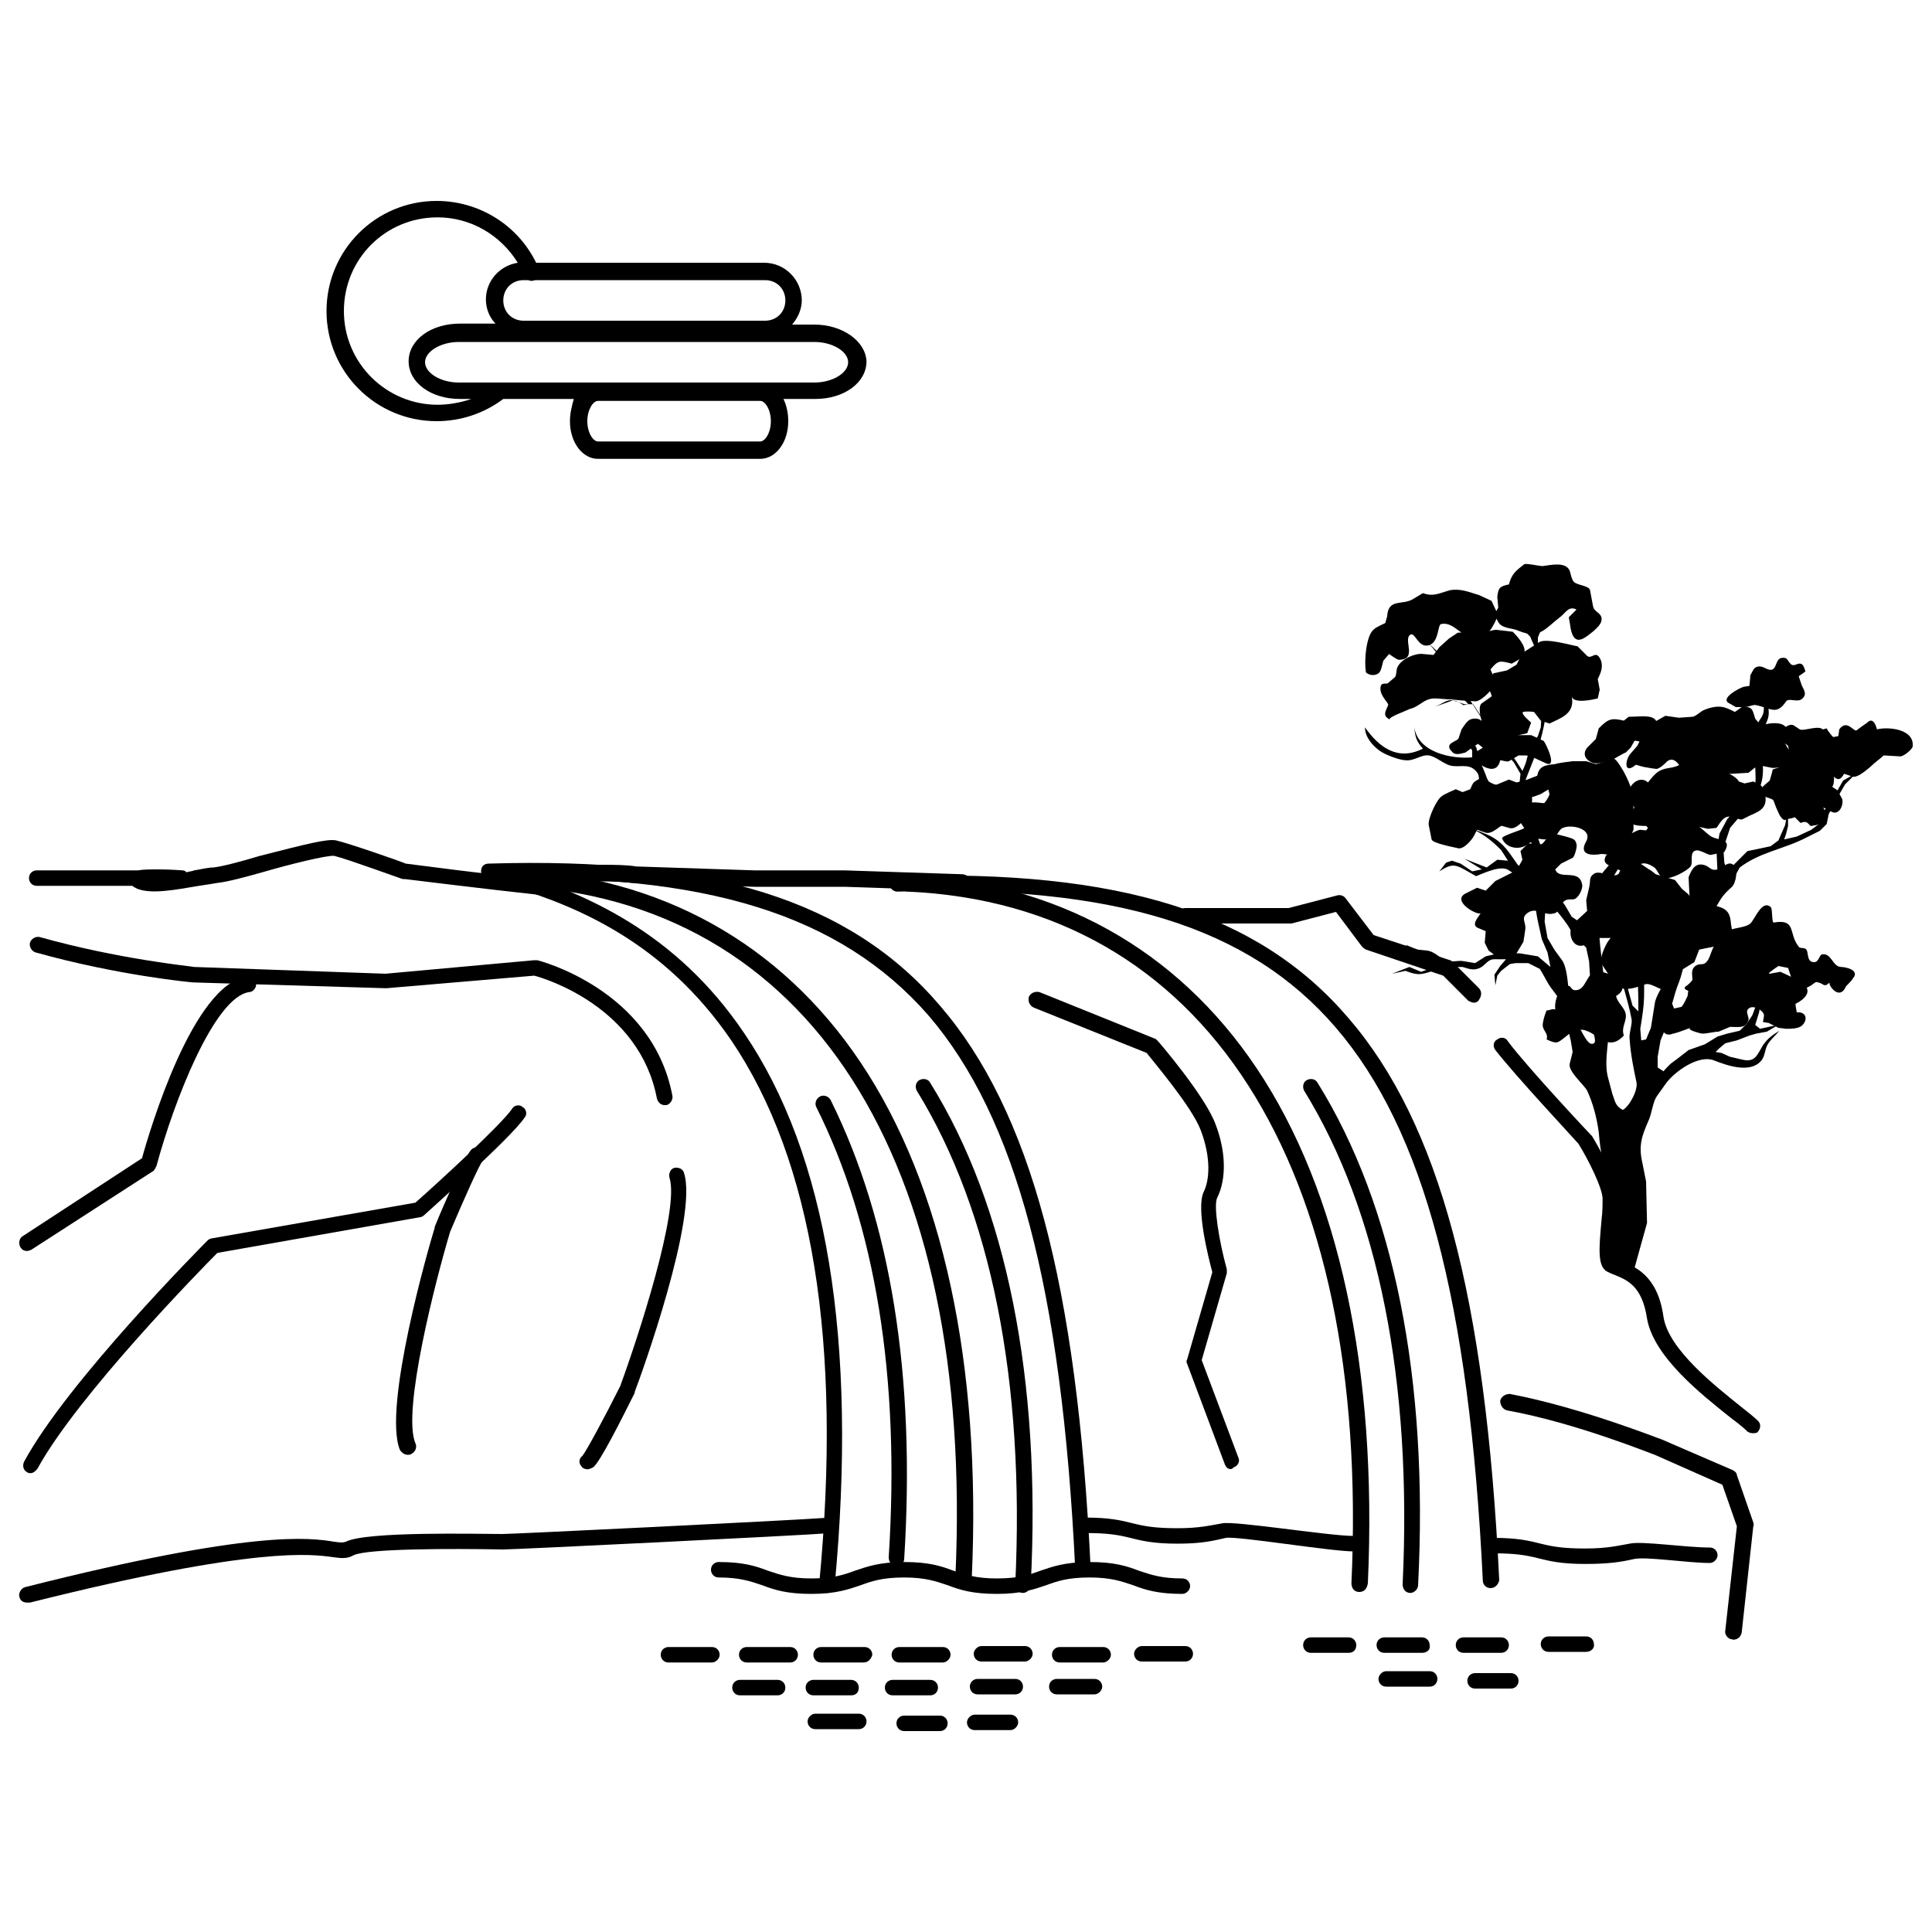 <?xml version="1.0" encoding="utf-8"?>
<!-- Generator: Adobe Illustrator 19.0.0, SVG Export Plug-In . SVG Version: 6.00 Build 0)  -->
<svg version="1.1" id="Layer_1" xmlns="http://www.w3.org/2000/svg" xmlns:xlink="http://www.w3.org/1999/xlink" x="0px" y="0px"
	 viewBox="0 0 200 200" style="enable-background:new 0 0 200 200;" xml:space="preserve">
<style type="text/css">
	.st0{display:none;fill:#FCD339;}
</style>
<polygon class="st0" points="378.3,196.8 239.3,196.8 243,188.6 374.6,188.6 "/>
<g id="XMLID_435_">
	<g id="XMLID_551_">
		<path id="XMLID_552_" d="M73.7,172.1h-4.5c-0.5,0-0.8-0.4-0.8-0.8c0-0.5,0.4-0.8,0.8-0.8h4.5c0.5,0,0.8,0.4,0.8,0.8
			C74.5,171.7,74.1,172.1,73.7,172.1z"/>
	</g>
	<g id="XMLID_549_">
		<path id="XMLID_550_" d="M88.9,179h-4.5c-0.5,0-0.8-0.4-0.8-0.8s0.4-0.8,0.8-0.8h4.5c0.5,0,0.8,0.4,0.8,0.8S89.4,179,88.9,179z"/>
	</g>
	<g id="XMLID_547_">
		<path id="XMLID_548_" d="M80.5,175.5h-3.9c-0.5,0-0.8-0.4-0.8-0.8c0-0.5,0.4-0.8,0.8-0.8h3.9c0.5,0,0.8,0.4,0.8,0.8
			C81.3,175.2,80.9,175.5,80.5,175.5z"/>
	</g>
	<g id="XMLID_545_">
		<path id="XMLID_546_" d="M81.8,172.1h-4.5c-0.5,0-0.8-0.4-0.8-0.8c0-0.5,0.4-0.8,0.8-0.8h4.5c0.5,0,0.8,0.4,0.8,0.8
			C82.6,171.7,82.3,172.1,81.8,172.1z"/>
	</g>
	<g id="XMLID_543_">
		<path id="XMLID_544_" d="M88.1,175.5h-3.9c-0.5,0-0.8-0.4-0.8-0.8c0-0.5,0.4-0.8,0.8-0.8h3.9c0.5,0,0.8,0.4,0.8,0.8
			C88.9,175.2,88.6,175.5,88.1,175.5z"/>
	</g>
	<g id="XMLID_541_">
		<path id="XMLID_542_" d="M89.4,172.1H85c-0.5,0-0.8-0.4-0.8-0.8c0-0.5,0.4-0.8,0.8-0.8h4.5c0.5,0,0.8,0.4,0.8,0.8
			C90.2,171.7,89.9,172.1,89.4,172.1z"/>
	</g>
	<g id="XMLID_539_">
		<path id="XMLID_540_" d="M97.3,179.2h-3.7c-0.5,0-0.8-0.4-0.8-0.8c0-0.5,0.4-0.8,0.8-0.8h3.7c0.5,0,0.8,0.4,0.8,0.8
			C98.1,178.8,97.8,179.2,97.3,179.2z"/>
	</g>
	<g id="XMLID_537_">
		<path id="XMLID_538_" d="M96.3,175.5h-3.9c-0.5,0-0.8-0.4-0.8-0.8c0-0.5,0.4-0.8,0.8-0.8h3.9c0.5,0,0.8,0.4,0.8,0.8
			C97.1,175.2,96.7,175.5,96.3,175.5z"/>
	</g>
	<g id="XMLID_535_">
		<path id="XMLID_536_" d="M97.6,172.1h-4.5c-0.5,0-0.8-0.4-0.8-0.8c0-0.5,0.4-0.8,0.8-0.8h4.5c0.5,0,0.8,0.4,0.8,0.8
			C98.4,171.7,98,172.1,97.6,172.1z"/>
	</g>
	<g id="XMLID_533_">
		<path id="XMLID_534_" d="M113.3,175.4h-3.9c-0.5,0-0.8-0.4-0.8-0.8c0-0.5,0.4-0.8,0.8-0.8h3.9c0.5,0,0.8,0.4,0.8,0.8
			C114.1,175,113.7,175.4,113.3,175.4z"/>
	</g>
	<g id="XMLID_531_">
		<path id="XMLID_532_" d="M104.6,179.1h-3.7c-0.5,0-0.8-0.4-0.8-0.8s0.4-0.8,0.8-0.8h3.7c0.5,0,0.8,0.4,0.8,0.8
			S105,179.1,104.6,179.1z"/>
	</g>
	<g id="XMLID_529_">
		<path id="XMLID_530_" d="M105.1,175.4h-3.9c-0.5,0-0.8-0.4-0.8-0.8c0-0.5,0.4-0.8,0.8-0.8h3.9c0.5,0,0.8,0.4,0.8,0.8
			C105.9,175,105.6,175.4,105.1,175.4z"/>
	</g>
	<g id="XMLID_527_">
		<path id="XMLID_528_" d="M148,174.6h-4.5c-0.5,0-0.8-0.4-0.8-0.8s0.4-0.8,0.8-0.8h4.5c0.5,0,0.8,0.4,0.8,0.8
			S148.5,174.6,148,174.6z"/>
	</g>
	<g id="XMLID_525_">
		<path id="XMLID_526_" d="M139.6,171.1h-3.9c-0.5,0-0.8-0.4-0.8-0.8c0-0.5,0.4-0.8,0.8-0.8h3.9c0.5,0,0.8,0.4,0.8,0.8
			C140.4,170.8,140.1,171.1,139.6,171.1z"/>
	</g>
	<g id="XMLID_523_">
		<path id="XMLID_524_" d="M147.2,171.1h-3.9c-0.5,0-0.8-0.4-0.8-0.8c0-0.5,0.4-0.8,0.8-0.8h3.9c0.5,0,0.8,0.4,0.8,0.8
			C148.1,170.8,147.7,171.1,147.2,171.1z"/>
	</g>
	<g id="XMLID_521_">
		<path id="XMLID_522_" d="M156.4,174.8h-3.7c-0.5,0-0.8-0.4-0.8-0.8c0-0.5,0.4-0.8,0.8-0.8h3.7c0.5,0,0.8,0.4,0.8,0.8
			C157.2,174.4,156.9,174.8,156.4,174.8z"/>
	</g>
	<g id="XMLID_519_">
		<path id="XMLID_520_" d="M155.4,171.1h-3.9c-0.5,0-0.8-0.4-0.8-0.8c0-0.5,0.4-0.8,0.8-0.8h3.9c0.5,0,0.8,0.4,0.8,0.8
			C156.2,170.8,155.8,171.1,155.4,171.1z"/>
	</g>
	<g id="XMLID_517_">
		<path id="XMLID_518_" d="M164.2,171h-3.9c-0.5,0-0.8-0.4-0.8-0.8c0-0.5,0.4-0.8,0.8-0.8h3.9c0.5,0,0.8,0.4,0.8,0.8
			C165.1,170.6,164.7,171,164.2,171z"/>
	</g>
	<g id="XMLID_515_">
		<path id="XMLID_516_" d="M106.1,172h-4.5c-0.5,0-0.8-0.4-0.8-0.8s0.4-0.8,0.8-0.8h4.5c0.5,0,0.8,0.4,0.8,0.8S106.5,172,106.1,172z
			"/>
	</g>
	<g id="XMLID_513_">
		<path id="XMLID_514_" d="M114.2,172.1h-4.5c-0.5,0-0.8-0.4-0.8-0.8c0-0.5,0.4-0.8,0.8-0.8h4.5c0.5,0,0.8,0.4,0.8,0.8
			C115,171.7,114.6,172.1,114.2,172.1z"/>
	</g>
	<g id="XMLID_511_">
		<path id="XMLID_512_" d="M122.7,172h-4.5c-0.5,0-0.8-0.4-0.8-0.8s0.4-0.8,0.8-0.8h4.5c0.5,0,0.8,0.4,0.8,0.8S123.2,172,122.7,172z
			"/>
	</g>
	<g id="XMLID_509_">
		<path id="XMLID_510_" d="M112.1,163.1c-0.4,0-0.8-0.3-0.8-0.8c-1.4-28.9-6.1-46.6-15.2-57.2C87,94.7,73,90.3,50.6,91
			c-0.4,0-0.8-0.3-0.8-0.8c0-0.5,0.3-0.8,0.8-0.8c23-0.7,37.4,3.8,46.7,14.7c9.4,10.9,14.2,28.9,15.6,58.2
			C112.9,162.7,112.5,163.1,112.1,163.1C112.1,163.1,112.1,163.1,112.1,163.1z"/>
	</g>
	<g id="XMLID_507_">
		<path id="XMLID_508_" d="M154.3,164.4c-0.4,0-0.8-0.3-0.8-0.8c-1.4-28.9-6.1-46.6-15.2-57.2c-9-10.5-23-14.8-45.4-14.1
			c-0.4,0-0.8-0.3-0.8-0.8c0-0.5,0.3-0.8,0.8-0.8c23-0.7,37.4,3.8,46.7,14.7c9.4,10.9,14.2,28.9,15.6,58.2
			C155.1,164,154.8,164.4,154.3,164.4C154.3,164.4,154.3,164.4,154.3,164.4z"/>
	</g>
	<g id="XMLID_505_">
		<path id="XMLID_506_" d="M85.6,164.9C85.6,164.9,85.6,164.9,85.6,164.9c-0.5,0-0.9-0.4-0.8-0.9c2.4-25-0.7-43.9-9.1-56.3
			c-6.9-10.1-15.9-13.9-23-16c-0.4-0.1-0.7-0.6-0.5-1c0.1-0.4,0.6-0.7,1-0.5c7.3,2.3,16.7,6.2,23.8,16.7
			c8.6,12.6,11.8,31.9,9.4,57.3C86.4,164.6,86,164.9,85.6,164.9z"/>
	</g>
	<g id="XMLID_503_">
		<path id="XMLID_504_" d="M56.4,92.7C56.4,92.7,56.3,92.7,56.4,92.7C49.9,92,42,91,41.9,91c-0.1,0-0.1,0-0.2,0
			c-0.1,0-5.8-2.1-7.1-2.4c-0.7-0.1-4.7,0.9-7.1,1.6c-2.1,0.6-4,1.1-5,1.2c-0.6,0.1-1.2,0.2-1.9,0.3c-2.4,0.4-4.9,0.9-6.4,0.3
			c-0.2-0.1-0.4-0.2-0.5-0.3H3.8c-0.5,0-0.8-0.4-0.8-0.8c0-0.5,0.4-0.8,0.8-0.8h10.5c0.5-0.1,1.2-0.1,2.2-0.1c1.2,0,2.3,0.1,2.4,0.1
			c0.2,0,0.3,0.1,0.4,0.2c0.3-0.1,0.6-0.1,0.8-0.2c0.7-0.1,1.4-0.3,2-0.3c0.9-0.1,2.8-0.6,4.8-1.2c4.7-1.2,7-1.8,7.9-1.6
			c1.3,0.3,6.5,2.1,7.2,2.4c0.9,0.1,8.2,1.1,14.3,1.7c0.4,0,0.8,0.4,0.7,0.9C57.2,92.4,56.8,92.7,56.4,92.7z"/>
	</g>
	<g id="XMLID_501_">
		<path id="XMLID_502_" d="M99.7,164.2C99.7,164.2,99.7,164.2,99.7,164.2c-0.5,0-0.8-0.4-0.8-0.9c2-43.4-15.2-70.2-45.9-71.6
			c-0.5,0-0.8-0.4-0.8-0.9c0-0.4,0.4-0.8,0.9-0.8c15.2,0.7,27.7,7.6,36,20c8.5,12.7,12.5,31.2,11.5,53.3
			C100.5,163.8,100.1,164.2,99.7,164.2z"/>
	</g>
	<g id="XMLID_499_">
		<path id="XMLID_500_" d="M140.7,164.8C140.7,164.8,140.7,164.8,140.7,164.8c-0.5,0-0.8-0.4-0.8-0.9c2-43.4-15.2-70.2-45.9-71.6
			c-0.5,0-0.8-0.4-0.8-0.9c0-0.4,0.4-0.8,0.9-0.8c15.2,0.7,27.7,7.6,36,20c8.5,12.7,12.5,31.2,11.5,53.3
			C141.5,164.5,141.2,164.8,140.7,164.8z"/>
	</g>
	<g id="XMLID_497_">
		<path id="XMLID_498_" d="M122.4,165c-2.5,0-3.8-0.4-5.1-0.9c-1.2-0.4-2.3-0.8-4.5-0.8c-2.3,0-3.4,0.4-4.5,0.8
			c-1.2,0.4-2.5,0.9-5.1,0.9c-2.5,0-3.8-0.4-5.1-0.9c-1.2-0.4-2.3-0.8-4.5-0.8c-2.3,0-3.4,0.4-4.5,0.8c-1.2,0.4-2.5,0.9-5.1,0.9
			c-2.5,0-3.8-0.4-5.1-0.9c-1.2-0.4-2.3-0.8-4.5-0.8c-0.5,0-0.8-0.4-0.8-0.8c0-0.5,0.4-0.8,0.8-0.8c2.5,0,3.8,0.4,5.1,0.9
			c1.2,0.4,2.3,0.8,4.5,0.8c2.3,0,3.4-0.4,4.5-0.8c1.2-0.4,2.5-0.9,5.1-0.9c2.5,0,3.8,0.4,5.1,0.9c1.2,0.4,2.3,0.8,4.5,0.8
			c2.3,0,3.4-0.4,4.5-0.8c1.2-0.4,2.5-0.9,5.1-0.9c2.5,0,3.8,0.4,5.1,0.9c1.2,0.4,2.3,0.8,4.5,0.8c0.5,0,0.8,0.4,0.8,0.8
			C123.2,164.6,122.8,165,122.4,165z"/>
	</g>
	<g id="XMLID_495_">
		<path id="XMLID_496_" d="M2.8,165.9c-0.4,0-0.7-0.2-0.8-0.6c-0.1-0.4,0.2-0.9,0.6-1c23.7-6,29.5-5.1,32-4.7c0.7,0.1,0.9,0.1,1.2,0
			c2.1-1.1,13.8-0.8,16.2-0.8c1.1,0,29.9-1.4,33.9-1.7c0.5,0,0.8,0.3,0.9,0.7c0,0.4-0.3,0.8-0.7,0.9c-4.1,0.3-32.8,1.7-34,1.7
			c0,0,0,0-0.1,0c-5.2-0.1-14-0.1-15.4,0.6c-0.7,0.4-1.3,0.3-2.1,0.2c-2.2-0.3-7.9-1.2-31.4,4.7C2.9,165.9,2.9,165.9,2.8,165.9z"/>
	</g>
	<g id="XMLID_493_">
		<path id="XMLID_494_" d="M99.6,92.2c0,0-0.1,0-0.1,0l-12.1-0.4l-9.3,0l-12.1-0.4c-0.7,0.1-1.7-0.4-8.3,0c-0.4,0-0.8-0.3-0.9-0.8
			c0-0.4,0.3-0.8,0.8-0.9c6.8-0.4,8.2,0,8.3,0c0,0,0.1,0,0.1,0l12.1,0.4l9.3,0l12.2,0.4c0.5,0,0.8,0.4,0.8,0.8
			C100.3,91.8,100,92.2,99.6,92.2z"/>
	</g>
	<g id="XMLID_491_">
		<path id="XMLID_492_" d="M68.8,114.4c-0.4,0-0.7-0.3-0.8-0.7c-1.8-9.4-11.5-12.4-12.7-12.7L40,102.3c0,0-0.1,0-0.1,0L20,101.7
			c0,0,0,0,0,0c-0.1,0-7.7-0.7-16.3-3.1c-0.4-0.1-0.7-0.6-0.6-1c0.1-0.4,0.6-0.7,1-0.6c8.2,2.3,15.5,3,16,3.1l19.8,0.7l15.4-1.4
			c0.1,0,0.2,0,0.3,0c0.1,0,11.9,3,14,14c0.1,0.4-0.2,0.9-0.6,1C68.9,114.4,68.8,114.4,68.8,114.4z"/>
	</g>
	<g id="XMLID_489_">
		<path id="XMLID_490_" d="M3.2,152.5c-0.1,0-0.3,0-0.4-0.1c-0.4-0.2-0.5-0.7-0.3-1.1c4.5-8.3,18.4-22.3,19-22.9
			c0.1-0.1,0.3-0.2,0.4-0.2l21.1-3.7c2.6-2.3,8.9-8.1,10-9.7c0.2-0.4,0.8-0.5,1.1-0.2c0.4,0.2,0.5,0.8,0.2,1.1
			c-1.4,2.1-10.1,9.8-10.4,10.1c-0.1,0.1-0.3,0.2-0.4,0.2l-21,3.7c-1.7,1.7-14.5,14.8-18.6,22.3C3.7,152.3,3.4,152.5,3.2,152.5z"/>
	</g>
	<g id="XMLID_487_">
		<path id="XMLID_488_" d="M2.8,129.5c-0.3,0-0.5-0.1-0.7-0.4c-0.2-0.4-0.1-0.9,0.2-1.1l12.4-8.1c0.8-2.9,5.3-18.1,10.9-18.8
			c0.4-0.1,0.9,0.3,0.9,0.7c0.1,0.4-0.3,0.9-0.7,0.9c-3.6,0.5-7.8,11.3-9.6,18c-0.1,0.2-0.2,0.4-0.3,0.5l-12.7,8.2
			C3.1,129.4,3,129.5,2.8,129.5z"/>
	</g>
	<g id="XMLID_485_">
		<path id="XMLID_486_" d="M179.7,169.7c-0.1,0-0.2,0.1-0.4,0c-0.4,0-0.8-0.5-0.7-0.9l1.2-10.8l-1.5-4.3l-7-3.1
			c-0.1,0-8.1-3.3-15.3-4.6c-0.4-0.1-0.7-0.5-0.7-1c0.1-0.4,0.5-0.7,1-0.7c7.4,1.4,15.6,4.7,15.7,4.7l7.4,3.2
			c0.2,0.1,0.4,0.3,0.4,0.5l1.7,4.9c0,0.1,0.1,0.2,0,0.4l-1.2,11C180.2,169.4,180,169.6,179.7,169.7z"/>
	</g>
	<g id="XMLID_483_">
		<path id="XMLID_484_" d="M180.9,148.2c0,0-0.1-0.1-0.1-0.1c-0.2-0.2-0.9-0.8-1.6-1.3c-3-2.4-8-6.3-8.7-10.3
			c-0.5-3.4-2.1-4-3.3-4.5c-0.3-0.1-0.7-0.3-0.9-0.4c-0.9-0.6-0.8-2.2-0.5-5.4c0.1-0.8,0.1-1.6,0.1-2.1c0-1.1-1.5-4.1-2.5-5.7
			c-0.7-0.8-6.5-7-8.6-9.7c-0.3-0.4-0.2-0.9,0.2-1.1c0.4-0.3,0.9-0.2,1.1,0.2c2.1,2.8,8.5,9.6,8.6,9.7c0,0,0.1,0.1,0.1,0.1
			c0.5,0.8,2.8,4.8,2.8,6.6c0,0.6-0.1,1.3-0.1,2.2c-0.1,1.2-0.3,3.5-0.1,4c0.1,0.1,0.3,0.1,0.5,0.2c1.3,0.5,3.7,1.4,4.3,5.7
			c0.5,3.4,5.4,7.2,8,9.3c0.9,0.7,1.5,1.2,1.8,1.5c0.3,0.3,0.3,0.8-0.1,1.2C181.6,148.4,181.2,148.4,180.9,148.2z"/>
	</g>
	<g id="XMLID_481_">
		<path id="XMLID_482_" d="M60.8,152.1c-0.2,0-0.5-0.1-0.6-0.3c-0.3-0.3-0.3-0.8,0.1-1.1c0.4-0.5,2.3-4,3.9-7.2
			c1.8-4.9,6.2-18.3,5.1-21.6c-0.1-0.4,0.1-0.9,0.5-1c0.4-0.1,0.9,0.1,1,0.5c1.5,4.5-4.4,20.9-5.1,22.7c0,0,0,0.1,0,0.1
			c-1.3,2.6-3.6,7.2-4.3,7.7C61.2,152,61,152.1,60.8,152.1z"/>
	</g>
	<g id="XMLID_479_">
		<path id="XMLID_480_" d="M42.2,150.6c-0.3,0-0.6-0.2-0.8-0.5c-1.8-4.4,3-21.1,3.6-23c0,0,0-0.1,0-0.1c1.1-2.7,3.2-7.4,3.8-8
			c0.3-0.3,0.8-0.3,1.2,0c0.3,0.3,0.3,0.8,0,1.1c-0.4,0.5-2,4.1-3.4,7.4c-1.5,5-5,18.6-3.6,21.9c0.2,0.4,0,0.9-0.4,1.1
			C42.5,150.6,42.3,150.6,42.2,150.6z"/>
	</g>
	<g id="XMLID_477_">
		<path id="XMLID_478_" d="M92.8,162.1C92.8,162.1,92.8,162.1,92.8,162.1c-0.5,0-0.8-0.4-0.8-0.9c1.2-18.7-1.4-34.4-7.5-46.6
			c-0.2-0.4,0-0.9,0.4-1.1c0.4-0.2,0.9,0,1.1,0.4c6.2,12.5,8.8,28.5,7.6,47.5C93.6,161.8,93.2,162.1,92.8,162.1z"/>
	</g>
	<g id="XMLID_475_">
		<path id="XMLID_476_" d="M105.9,164.9C105.9,164.9,105.8,164.9,105.9,164.9c-0.5,0-0.8-0.4-0.8-0.9c1-21-2.5-38.6-10.2-51.1
			c-0.2-0.4-0.1-0.9,0.3-1.1c0.4-0.2,0.9-0.1,1.1,0.3c7.9,12.7,11.5,30.7,10.4,52C106.7,164.5,106.3,164.9,105.9,164.9z"/>
	</g>
	<g id="XMLID_473_">
		<path id="XMLID_474_" d="M146,164.9C146,164.9,146,164.9,146,164.9c-0.5,0-0.8-0.4-0.8-0.9c1-21-2.5-38.6-10.2-51.1
			c-0.2-0.4-0.1-0.9,0.3-1.1c0.4-0.2,0.9-0.1,1.1,0.3c7.9,12.7,11.5,30.7,10.4,52C146.8,164.5,146.4,164.9,146,164.9z"/>
	</g>
	<g id="XMLID_471_">
		<path id="XMLID_472_" d="M121.9,159.8c-2.5,0-3.7-0.3-4.9-0.6c-1.2-0.3-2.3-0.5-4.6-0.5c-0.5,0-0.8-0.4-0.8-0.8
			c0-0.5,0.4-0.8,0.8-0.8c2.5,0,3.7,0.3,4.9,0.6c1.2,0.3,2.3,0.5,4.6,0.5c2.3,0,3.4-0.3,4.6-0.5c1.2-0.3,11.1,1.3,13.6,1.3
			c0.5,0,0.8,0.4,0.8,0.8c0,0.5-0.4,0.8-0.8,0.8c-2.3,0-12-1.6-13.2-1.4C125.6,159.5,124.4,159.8,121.9,159.8z"/>
	</g>
	<g id="XMLID_469_">
		<path id="XMLID_470_" d="M164.1,161.9c-2.5,0-3.7-0.3-4.9-0.6c-1.2-0.3-2.3-0.5-4.6-0.5c-0.5,0-0.8-0.4-0.8-0.8s0.4-0.8,0.8-0.8
			c2.5,0,3.7,0.3,4.9,0.6c1.2,0.3,2.3,0.5,4.6,0.5c2.3,0,3.4-0.3,4.6-0.5c1.2-0.3,5.8,0.4,8.3,0.4c0.5,0,0.8,0.4,0.8,0.8
			s-0.4,0.8-0.8,0.8c-2.3,0-6.7-0.7-7.9-0.4C167.8,161.7,166.5,161.9,164.1,161.9z"/>
	</g>
	<path id="XMLID_463_" d="M84.3,33.6H82c0.6-0.7,1-1.6,1-2.5c0-2.1-1.7-3.9-3.9-3.9H55.5c-1.9-3.9-5.9-6.4-10.3-6.4
		c-6.3,0-11.4,5.1-11.4,11.4c0,6.3,5.1,11.4,11.4,11.4c2.5,0,4.9-0.8,6.9-2.3c0,0,0,0,0,0h7.3C59.2,42,59,42.8,59,43.6
		c0,2.2,1.3,3.9,2.9,3.9h16.8c1.6,0,2.9-1.7,2.9-3.9c0-0.9-0.2-1.7-0.5-2.3h3.3c3,0,5.3-1.7,5.3-3.9C89.6,35.3,87.2,33.6,84.3,33.6z
		 M54.7,29c0.2,0.1,0.4,0.1,0.7,0h23.8c1.2,0,2.1,0.9,2.1,2.1c0,1.2-0.9,2.1-2.1,2.1h-25c-1.2,0-2.1-0.9-2.1-2.1
		c0-1.2,0.9-2.1,2.1-2.1H54.7z M45.3,41.9c-5.3,0-9.7-4.3-9.7-9.7s4.3-9.7,9.7-9.7c3.4,0,6.5,1.8,8.3,4.7c-1.9,0.3-3.3,1.9-3.3,3.8
		c0,1,0.4,1.9,1,2.5h-3.7c-3,0-5.3,1.7-5.3,3.9c0,2.2,2.3,3.9,5.3,3.9h1.2C47.6,41.7,46.4,41.9,45.3,41.9z M78.7,45.7H61.9
		c-0.5,0-1.1-0.9-1.1-2.1c0-1.2,0.6-2.1,1.1-2.1h16.8c0.5,0,1.1,0.9,1.1,2.1C79.8,44.8,79.2,45.7,78.7,45.7z M84.3,39.6H47.5
		c-1.9,0-3.5-1-3.5-2.1c0-1.1,1.6-2.1,3.5-2.1h36.8c1.9,0,3.5,1,3.5,2.1C87.8,38.6,86.2,39.6,84.3,39.6z"/>
	<g id="XMLID_461_">
		<path id="XMLID_462_" d="M152.6,103.8c-0.2,0-0.4-0.1-0.6-0.2l-2.6-2.6l-8-2.7c-0.2-0.1-0.3-0.2-0.4-0.3l-2.7-3.6l-4.6,1.2
			c-0.1,0-0.1,0-0.2,0h-10.8c-0.5,0-0.8-0.4-0.8-0.8c0-0.5,0.4-0.8,0.8-0.8h10.7l5-1.3c0.3-0.1,0.7,0,0.9,0.3l2.9,3.8l7.9,2.6
			c0.1,0,0.2,0.1,0.3,0.2l2.7,2.7c0.3,0.3,0.3,0.8,0,1.2C153,103.7,152.8,103.8,152.6,103.8z"/>
	</g>
	<g id="XMLID_459_">
		<path id="XMLID_460_" d="M126.9,151.8c0-0.1-0.1-0.1-0.1-0.2l-3.9-10.4c-0.1-0.2-0.1-0.3,0-0.5l2.6-9c-0.4-1.5-1.7-6.6-0.9-8.3
			c0.6-1.2,0.8-3.5-0.3-6.4c-0.9-2.4-4.9-7.1-5.6-8l-11.7-4.7c-0.4-0.2-0.6-0.6-0.5-1.1c0.2-0.4,0.6-0.6,1.1-0.5l11.9,4.8
			c0.1,0,0.2,0.1,0.3,0.2c0.2,0.2,4.9,5.7,6,8.6c1.1,2.8,1.2,5.7,0.2,7.7c-0.4,0.8,0.2,4.5,1,7.4c0,0.1,0,0.3,0,0.4l-2.6,9l3.8,10.1
			c0.2,0.4-0.1,0.9-0.5,1C127.5,152.2,127.1,152.1,126.9,151.8z"/>
	</g>
	<g id="XMLID_436_">
		<path id="XMLID_458_" d="M165.8,130.3l0.3-1.6l0.6-5c0.3-1.1-0.3-2.3-0.7-3.3c-0.3-1.1-0.4-2.1-0.5-3.2c-0.2-1.5-0.6-3-1.2-4.3
			c-0.4-0.7-2-2-1.8-2.8l0.3-1.2l-0.2-1.2c-0.3-1.2-0.5-2.4-0.9-3.5c-0.3-1.1-1-1.6-1.5-2.5l-0.5-0.9l-0.3-0.5l-1.2-0.6l-1.3,0
			l-0.6,0.1l-0.9,0.7l-0.4,0.5l-0.2,1l-0.1-1.1l0.6-0.9l0.6-0.7c0,0-1.2,0-1.2,0c-0.7,0-0.9,0.6-1.5,0.9c-0.7,0.3-1.1,0.1-1.8-0.1
			l-1.8,0c0,0-0.9,0.3-0.9,0.3c-1.4,0.4-1.7,0.7-3.2,0.1l-1.4,0.3l1.8-0.7l1.2,0.5l0.9-0.3l1-0.5l-0.5-0.4l-1.3-0.6l-0.8-0.1
			l-0.9-0.9l1.2,0.5c0,0,1,0.1,1,0.1c0.9,0.1,1.4,0.9,2.2,1.1c0.5,0.1,1.1-0.1,1.6,0l1.2,0.2l1.1-0.7l1.7-0.4l1.9,0.1l1.8,0.3
			l1.3,1.1l-0.3-1.5l-0.6-1.4c-0.4-2-1-3.6-0.4-5.6c0,0,0.1-2.2,0.1-2.2c0-0.8-1-2.5-1.3-3.3c-0.6-1.1-1.3-1.9-2.3-2.6l-1.5-1
			c0,0-0.8-0.9-0.9-1c-0.3-0.3-0.1-1-0.3-1.4c-0.7-1.1-1.6-0.7-2.6-0.8c-0.9-0.1-1.7-1-2.5-1.1c-0.8-0.1-1.5,0.6-2.4,0.5
			c-0.6,0-2.2-0.6-2.7-1c-0.7-0.5-1.5-1.4-1.5-2.4c1.5,2.1,3.4,3.5,6,2.2c-0.7-0.8-0.8-1.2-0.9-2.3c0.3,2.7,3.9,3.4,6,3.2l0-0.7
			l-0.8-1.4l1.2,1l0.3,1l0.2,0.7c0,0,0.6,1.4,0.6,1.5c0.5,1.2,2.3,2.3,3.5,2.6c0-0.3-0.2-0.5-0.2-0.8l0.1-1.2l0.1-1l-0.7-1.2
			l-1.2-1.3l-1.2-1.2l-0.8-1.3l-0.2-1l-0.8-1.2l-0.9,0l-1.2-0.4L149,73c0,0-0.8,0.3-0.8,0.3c1.5-0.5,1.7-1.4,3.3-0.3l0.5-0.1l-1-1.1
			l-0.9-1.5c-0.8-1.4-1.2-3.1-2.7-4c1.8,1.1,2.6,2.9,3.7,4.6c1.3,1.7,2.4,4,3.9,5.5c1,1,1.8,2.1,2.6,3.4c0.2-0.4,0.4-0.9,0.5-1.4
			l0.5-1.2l0.6-1l0.3-0.9c0.1-1.5,0.2-2.9,0.2-4.4l-0.6-3.4l-0.7-1.6l-1.4-1.4l1.8,1.1l1.2-1.6l-0.8,2c0,0,0,0.8,0,0.8
			c0.1,1.9,1.1,3.4,1,5.4c-0.1,1.9-0.5,4-1.2,5.8l-1.1,2.8l0.2,1.9l0.1,1.5l0.7,1.7c0.8,2.1,1.3,3.7,1.2,6l-0.1,1.7l-0.1,1.8
			l0.3,1.7l0.7,1.2l0.8,1.1c0.5,0.7,0.6,2.3,0.7,3.3l0.6,1.9l0.5,1.8c0.3,0.4,0.9,2,1.5,1.6c0.3-0.2-0.1-1.1-0.1-1.4
			c-0.4-1.7-0.2-3.7-0.3-5.5l-0.1-1.6l-0.3-1.4l-1.3-1.3c0,0-0.6-1-0.6-1c-1.3-1.9-2.8-3.3-4.7-4.8c0,0-1.4-0.9-1.4-0.9
			c-0.8-0.6-2.6,0.3-3.4,0.6c0,0-0.7-0.4-0.7-0.4c-1.4-0.8-1.7-1-3.1-0.1l0.7-0.9l0.6-0.2l0.9,0.3l1.2,0.8l1-0.2l-1.8-1.1l2.3,0.9
			L155,89l1.1,0.1l-0.7-1.1c-1.1-1.1-2-1.8-3.5-2.4c2,0.8,3.1,0.9,4.5,2.9l0.7,1l0.8,0.7l2.8,2l0.5,0.4l0.8,1.1l0.7,1.2l0.9,0.6
			c0,0,0.7-0.1,0.7-0.2c0,0,0.2-1.6,0.2-1.8c0.3-1.1,0.7-2,1.3-3c0.3-0.5,1.2-1.3,1.3-1.8l0.1-0.6l-0.2-1.7l-0.6-1.2l1.2,2l1.4-0.2
			l1.3-0.9l0.7-0.9l1.5-1.5l1.2-1.3l-1.1,2.1l-1.6,2.1l-2.2,1.8l-0.9,0.9l-1.1,1.8l-0.9,2l-0.5,1.3l0.1,1.5c0.1,2.5,0.6,5,0.7,7.5
			c0,0,0.3,1.8,0.3,1.8c0.3,2.1-0.6,4.5,0,6.5l0.4,1.5c0.3,0.8,0.3,1.3,1.1,1.7c0.7-0.4,1.6-2.1,1.4-2.9c-0.3-1.4-0.6-2.9-0.7-4.4
			c-0.1-0.6,0.3-1.6,0.2-2.1c-0.2-1.1-0.5-2.1-0.8-3.2l-0.2-1.7l0.6,1.7l0.5,1.8l0.6,0.6c0,0,0-1.1,0-1.3c0-1-0.2-2.2,0.4-3.1
			c0.1,0.3,0.2,0.7,0.2,1.1c0,0,0,1.3,0,1.4c0,1.3-0.2,2.5-0.4,3.7l0.1,1.2l0.5-0.1l0.5-1.2c0,0,0.4-2.5,0.4-2.5
			c0.1-0.8,0.8-1.7,1.1-2.5c0.3-0.9,0.4-1.8,0.6-2.7c0.1-0.8,0.4-1.6,0.7-2.4l0.9-2.1l1.5-1.4l1.4-1.1l0.3-1.3l-0.1-2.2l0.3-1.9
			l0.8-1.5l0.8-0.9l0-1l-0.4-1.8l-0.7-1.3l0.7,0.6l0.6,0.9l0.2,1l0.1,1.2l0.7-0.9l0.4-0.9l0.5-0.4c0.2-2-0.5-4.4,0.2-6.2
			c0.3-0.9,0.7-0.8,0.7-1.9c0-0.8,0-1.5,0.1-2.3c0.1,0.9,0.4,2,0.4,2.9c0,1-0.8,1.7-0.8,2.8c0,2.2,0.7,3.6-0.5,5.7
			c-0.8,1.3-1.8,2.3-2.7,3.4l-0.3,0.9l-0.4,1.2l0.1,1.5l0.3,0.8l0.7-0.6l0.8-0.8l0.6-0.6l1-0.2l1.4-0.3l0.8-0.6l0.7-1.6l0.3-1.7
			l0,1.8l-0.2,0.8l-0.2,0.6l1.3-0.3l1.5-0.7l0.8-0.6l0.1-0.8l0.6-0.8l1-1.5l0.8-1.4l1.4-0.8l-1.2,1.2l-1.1,1.9l-0.6,1.2l-0.2,1
			l-0.7,0.7c0,0-1.2,0.6-1.4,0.7c-2.3,1.2-4.8,1.5-6.9,3.1l-0.5,0.9l-0.5,0.9l-1.1,1.1l-1.2,1l-1.3,1.2l-0.3,0.8
			c0,0-0.3,1.2-0.3,1.2c-0.4,1.6-0.5,3.2-1.1,4.8c-0.3,0.7-0.5,1.5-0.7,2.2l0.2,0.5l0.9-0.2l1.4-0.6l1.4-1.1l1.4-0.7l-1.1,1.1
			l-1.6,1.1l-1.3,0.8l-1.2,0.6l-0.6,0.6l-0.7,1.7l-0.3,1.7l0,1.1l0.6,0.4c0,0,0.6-0.7,0.9-0.9c0.3-0.2,1.7-1.3,1.7-1.3l1.7-0.6
			l1.3-0.8l1-0.3l1.3-0.3l0.7-0.7l0.6-0.9l0.3-0.8l0-1.4l0.1-0.9l0.5-0.4l-0.1,0.9l0.1,1l-0.2,1.3l-0.4,1.3l0.5,0.4l0.9-0.2l1-0.2
			l-1.2,0.7l-1.1,0.2l-0.7,0.2l-1.3,0.5l-1.2,0.3l-0.6,0.5l-0.4,0.4l0.6,0.1l0.9,0.4c0,0,1.3,0.3,1.3,0.3c1.3,0.3,1.5-0.5,2.1-1.5
			c0.5-0.7,0.9-1,1.7-1.5c-0.4,0.5-0.9,0.9-1.2,1.4c-0.3,0.5-0.3,1.2-0.6,1.6c-1.1,1.5-3.6,0.6-4.9,0.1c-1.6-0.7-4.1,1.1-5,2.3
			l-1,1.4c-0.4,0.6-0.5,1.7-0.8,2.4c-0.7,1.6-1.1,2.6-0.7,4.4l0.4,2l0.1,4.3L169,132"/>
		<g id="XMLID_437_">
			<path id="XMLID_457_" d="M181,100.6c0.8-0.3,1.3-0.5,2.2,0.2l1.1-0.2c0,0,1.8,0.8,1.8,0.9c1.7,0.8,1,1.8-0.2,2.4
				c-0.1,0,0.1,0.8,0.1,0.9c1-0.1,1.2,0.8,0.5,1.4c-0.4,0.3-1.1,0.3-1.6,0.3l-0.8-0.1l-1-0.5l-0.6-0.1c0,0,0.1-0.6,0.1-0.6
				c0.1-0.5-0.9-1.1-1.4-0.9c-0.7,0.3-0.1,0.9-0.2,1.3c-0.3,0.9-1,0.7-1.9,0.7l-1.2,0.5c-0.5,0-1.1,0.2-1.7,0.2
				c-0.1,0-1.7-0.4-1.2-0.6l-1.1,0.4c0,0-0.6,0.2-0.7,0.2c-1,0.4-1.3-0.5-1-1.2c0.3-0.7,1.4-1,1.9-1.6c0.3-0.4,0.4-0.7,0.6-1.1
				c0,0,0.1-1,0.2-1c0.2-1.6,2.9-1.1,3.9-1c0,0,1.4-0.3,1.4-0.3C180.4,100.8,180.7,100.7,181,100.6z"/>
			<path id="XMLID_456_" d="M184,83.9c-0.2-0.4-0.3-0.8-0.4-1c-0.1-0.3-1-0.3-1.2-0.7c-0.3-0.7,0.3-0.9,0.8-1.4c0,0,0.3-1,0.3-1.1
				c0-0.1,0.6-0.2,0.8-0.3c0.9-0.6,1-1.3,0.8-2.2c0,0-0.8-0.6-0.8-0.6c-0.6-0.5,0.8-1.9,1.4-1.5c0,0,0.6,0.4,0.6,0.4
				c0.5,0.3,3.1-1,2.4,0.9l-0.4,1.2l0.2,1c0.4,0.4,1.1,0.8,1.3,1.3c0.1,0.2,0.1,1.7-0.2,1.5l0.6,0.4c0,0,0.5,0.9,0.5,0.9
				c0.1,0.3,0,0.9-0.3,1.2c-0.6,0.6-1.1-0.2-1.7-0.3c0.3,0.1,0.2,1.1,0.1,1.2c-0.3,0.6-0.7,0.6-1.3,0.7c-0.2,0.1-0.3-0.7-1.1-0.3
				l-0.6-0.6l-0.3,0.1c0,0-0.7,0.1-0.7,0.2C184.5,84.9,184.2,84.4,184,83.9z"/>
			<path id="XMLID_455_" d="M163.7,106.6c0.1,0,0.3,0,0.5,0.1c1.3,0.4,2.3,2.2,3.9,0.5c-0.3-0.9,0.3-1.4,0.2-2.2
				c-0.1-0.7-0.9-1.2-1-1.9c1.9-1.1-0.8-2.7-2.1-2.5c-1,0.2-1,1.8-2,1.9c-0.8,0.1-0.4-0.9-1.4-0.2c-0.6,0.4-0.9,1.5-0.8,2.2
				c-0.3-0.1-0.6,0.1-0.9,0.1c-0.2,0.5-0.4,1.1-0.4,1.6c0.1,0.6,0.6,0.8,0.4,1.4c1.1,0.5,1.1,0.4,2-0.3
				C162.7,106.8,163,106.5,163.7,106.6z"/>
			<path id="XMLID_454_" d="M157.2,78.2l0.8,0l0.7,0.2c0,0,1.3,0.6,1.3,0.6c1.3,0.6,0-2.1-0.2-2.3l-1.3-0.6l-1.2,0l-1.4-0.1
				c0,0-1.5-0.4-1.5-0.4c-0.6-0.2-0.8-1.1-1.5-1.2c-0.9-0.1-1.1,0.4-1.6,1.1c0,0-0.3,0.9-0.3,0.9c-0.1,0.4-1.7,0.5-0.6,1.5
				c0.3,0.3,0.9,0.1,1.3,0l0.7-0.5l0.6-0.4l0.5,0.4l-0.8,0.5l0.2,1c0.9,0.7,2.1,1.2,2.4-0.2c0.2,0,0.7,0.2,0.9,0.1L157.2,78.2z"/>
			<path id="XMLID_453_" d="M161,90l0.6-0.6c0,0,1.2-0.6,1.2-0.6c0.2-0.1,0.5-1.2,0.4-1.4c-0.1-0.6-0.5-0.6-1.1-0.8
				c-0.5-0.1-1.2-0.4-1.6-0.2c-0.3,0.1-0.7,1-1,1l-1.3-0.1l-0.8,0.8l0.2,0.9l-0.6,1.1l-2.2,1.1l-1,1l-0.9-0.3c0,0-1.2,0.6-1.2,0.6
				c-1.5,0.8,1.4,2.4,1.6,2c-0.3,0.5-1.1,1.3-0.2,1.6l0.7,0.3l-0.1,1.2l0.4,0.8l1.2,0.9l1.5-0.3l0.9-1.5c0,0,0.2-1.2,0.2-1.3
				c0.1-0.8-0.6-1.2,0.4-1.8c0.8-0.4,1.5,0.3,2.3,0.2c1-0.1,0.5-0.6,1.1-1.1c0.4-0.4,0.5-0.4,1.2-0.4c0.5-0.1,0.9-1,0.9-1.4
				C163.6,89.8,161.4,91.2,161,90z"/>
			<path id="XMLID_452_" d="M157.2,65.3c2.2,0.9,2.7-0.2,4.4-1.5c0.5-0.4,0.8-1.1,1.6-0.7c-0.1,0.1-0.8,0.8-0.8,0.8
				c0,0,0.2,1.1,0.2,1.2c0.4,1.9,1.4,1,2.4,0.2c0.3-0.3,0.8-0.7,0.8-1.2c0-0.7-0.8-0.7-0.9-1.4c0,0-0.3-1.6-0.3-1.6
				c-0.1-0.5-1.4-0.5-1.7-0.9c-0.2-0.2-0.3-0.8-0.4-1.1c-0.4-1-2-0.6-2.8-0.5c-0.4,0-1.6-0.3-1.9-0.2c-0.9,0.7-1.3,1-1.6,2.1
				c-1,0.2-1.1,0.4-1.2,1.3l0.1,1.1l-0.4,0.7c0,0,0.4,0.8,0.4,0.8C155.5,65.1,156.6,65,157.2,65.3C157.2,65.2,157.2,65.2,157.2,65.3
				z"/>
			<path id="XMLID_451_" d="M161.8,74.2c0.8-0.5,1.1-1.2,0.9-2.1c0.2,0.8,2.3,0.3,2.7,0.2l0.2-0.9l-0.2-1.1c0.3-0.6,0.6-1.3,0.3-2
				c-0.5-1.1-0.9,0-1.4-0.4l-1-1c-0.7-0.1-3.3-0.9-4-0.4l-1.7,1.1l-0.6,1.2l-1,0.6l-1.4,0.3c-0.2,0.4-0.6,0.8-0.6,1.3
				c0,0.1,0.5,1,0.4,1.1c0,0-1,0.7-1,0.7c-0.7,0.5,0.4,3.5,1.1,3.5l1.8,0l1.8-0.4l0.4-1.1c0,0-1.2-1-0.8-1.1c0.4-0.1,1.1,0,1.1,0
				l0.7,0.9c0,0,0.9,0.3,0.9,0.3C160.8,74.7,161.3,74.5,161.8,74.2z"/>
			<path id="XMLID_450_" d="M141.4,69.6c0.3,0.3,0.9,0.4,1.3,0.1c0.3-0.2,0.4-1,0.5-1.3c0,0,0.6-0.7,0.6-0.7c0,0,0.8,0.6,1,0.6
				c2,0,0.4-2.1,1.2-2.6c0.5-0.3,0.8,1.4,1.9,1.1c1.1-0.3,0.9-2.2,1.3-2.2c1.3-0.3,2.2,1.5,3.5,1.5c1.4,0,1.9-1.4,2.4-2.4l-0.7-1.5
				l-1.3-0.6c-1-0.3-1.9-0.7-3-0.5c-1.1,0.3-1.7,0.7-2.8,0.3l-1,0.6c-1.1,0.7-2.6-0.1-2.7,1.8l-0.2,0.7c0,0-1.1,0.5-1.1,0.6
				c-0.9,0.5-1.1,3.5-0.9,4.4C141.3,69.4,141.4,69.5,141.4,69.6z"/>
			<path id="XMLID_449_" d="M157.8,67.6c0.2-0.7-0.7-1.7-1.2-2.2c0,0-1.6-0.2-1.7-0.2c-0.4,0-0.9,0.2-1.3,0.3
				c-0.9,0.1-1.8-0.1-2.7,0l-0.9,0.6l-1,0.9l-0.6,0.8c0,0-1.1-0.1-1.1-0.1c-0.8-0.1-2.2,0.5-2.6,1.3c-0.2,0.3-0.1,0.9-0.3,1.1
				c0,0-0.7,0.6-0.7,0.6c-0.2,0.2-0.8-0.2-0.8,0.6c0,0.8,0.9,1.5,0.8,1.7c-0.3,0.7-0.6,1.1,0.2,1.5c-0.4-0.2,1.9-1,2-1.1
				c1-0.2,1.5-1.1,2.6-1.1c0.5,0,1.1,0.1,1.7,0.1l1,0.1c0,0,1.5,0.1,1.5,0.1c0.6,0.1,2.4-1.7,2.1-2.3c-0.2-0.3-0.4-0.7-0.5-1
				c0.8-1,1-0.9,2.2-0.6c0,0,0.7-0.4,0.7-0.4C157.5,68.1,157.7,67.8,157.8,67.6z"/>
			<path id="XMLID_448_" d="M159.5,82.2c0.5-0.3,1.2-0.7,1.2-0.8c0.3-0.9-0.5-1.5-1.3-1.2l-1.3,0.5l-1.1,0.3l-0.8-0.3
				c0,0-1.2,0.5-1.2,0.5c-0.4,0.2-1.3-0.8-2-0.5c-0.5,0.3-0.5,0.3-0.8,1l-0.8,0.3l-0.7-0.3c0,0-1.4,0.6-1.4,0.7
				c-0.5,0.2-1.5,2.3-1.4,3c0,0,0.3,1.5,0.3,1.5c0.1,0.4,2.3,0.8,2.7,0.9c0.6,0.2,1.5-0.9,1.7-1.3l0.3-0.6c0,0,0.9,0.3,0.9,0.3
				c0.7,0.2,1.5-0.8,1.7-0.7c0,0,0.7,0.2,0.7,0.2c0.8,0.3,1.7-1,2.2-1.6l0.2-0.9c0,0,0-0.7,0-0.7C158.7,82.5,159,82.4,159.5,82.2z"
				/>
			<path id="XMLID_447_" d="M159.9,86.9c0,0,0.9-0.2,0.9-0.2c0.4-0.1,0.6-0.9,1-1c0.9-0.4,3.1,0.1,2.4,1.4c-0.8,1.4,0.5,1.5,1.6,1.3
				l1.2,0.1l1.4-1l0.7-1.6c0,0,0-1.6,0-1.7c0-1.9-0.1-2.6-1-4.3c-0.5-0.8-1.2-2.3-2.1-1l-0.8,0.2l-1-0.3l-1.4,0c0,0-1.7,0.2-1.8,0.3
				c-1.1,0.1-1.8,0.2-1.9,1.5l1,0.5c0,0,0.3,1,0.3,1.1c0,0.2-0.4,0.8-0.5,0.9c-0.1,0.2-1.8-0.5-1.9,0.6c0,0.6,0.2,1.5-0.2,2
				c-0.1,0.2-2.4,0.8-2.3,1.1c0.4,1,1.7,1.2,2.5,0.7l1-0.7L159.9,86.9z"/>
			<path id="XMLID_446_" d="M180.6,73.2c0.4,0,0.9-0.3,1.2-0.2c1.5,0.3,2.1,1.1,3.1-0.4c0.3-0.4,1.2,0.2,1.7-0.3
				c0.5-0.5,0.1-0.9-0.1-1.4c0,0-0.3-0.9-0.3-0.9c0,0,0.6-0.4,0.7-0.5c-0.2-0.6-0.3-1-1-0.7c-0.7,0.3-0.7-0.7-1.2-0.7
				c-0.9-0.1-0.7,0.9-1.2,1.2c-0.5,0.2-0.9-0.4-1.5-0.3c-0.5,0.1-0.5,0.4-0.8,0.9l-0.1,1.1c0,0-0.6,0.1-0.6,0.1
				c-0.4,0.1-2.5,1.2-1.5,1.7l0.7,0.4C179.6,73.2,180.6,73.2,180.6,73.2z"/>
			<path id="XMLID_445_" d="M193.6,79.4c0.5-0.5,1.1-0.9,1.4-1.2l1.7,0.1c0.4,0,1.2-0.7,1.3-1c0.2-1.8-2.4-2.1-3.7-1.8
				c-0.1-0.4-0.4-1.3-1-0.7c0,0-1,0.7-1.1,0.8c-0.3,0.2-1-1.2-1.8-0.1c0,0.1-0.1,0.7-0.1,0.7c0,0-0.5,0.1-0.5,0.1
				c-0.1,0-0.7-0.8-0.7-0.9c-0.9,0.2-1.9,0.8-1.8,1.9l0.1,1.4c0,0,1.4,0.6,1.5,0.6c0.6,0.3,1.2,2.3,2,0.8c0,0,0.9,0.3,0.9,0.3
				C192.2,80.5,192.9,80,193.6,79.4z"/>
			<path id="XMLID_444_" d="M167,78.6c-0.4,0.2-1.5,0.5-2,0.4c-0.8-0.2-1.4-1-0.5-1.8l0.7-0.7l0.3-1.1c1-1,1.3-1.1,2.6-0.8l0.5-0.4
				c1.7,0,3.5-0.5,2.8,1.8c-0.3,0.3-0.6,0.8-1,0.9c-0.2,0-1.2-0.3-1.2-0.2l-0.4,0.7l-0.5,0.5C168.2,77.9,167,78.6,167,78.6z"/>
			<path id="XMLID_443_" d="M170.2,79.4c0.5,0.1,1.2,0.2,1.3,0.2c0.4-0.1,0.8-0.5,1.1-0.8c0.8-0.6,1.4,0.7,1.4,0.7
				c0,0,2.3-0.2,2.3-0.2c0.2,0,1,0.8,1.3,0.8c0.5,0.2,1.1,0,1.7,0l1.7-0.1l1-0.8l1.5,0.3l1.6-0.1l0.2-1.6l-0.5-0.8
				c0,0,0.2-0.9,0.2-0.9c0.3-1.6-1.8-1.3-2.7-1l-0.6-0.7c-0.3-1-0.3-1.3-1.4-1.2l-0.7,0.5c0,0-0.8-0.4-0.9-0.4
				c-0.7-0.3-1.6-0.1-2.3,0.2c-0.3,0.1-0.9,0.7-1.2,0.7l-1.4,0.1l-1.4-0.2l-1.6,0.9l-0.9,1.4l-0.4,0.8c0,0-0.6,0.7-0.7,0.8
				c-0.6,0.7-0.7,2.2,0.5,1.2C169.3,79.1,169.7,79.3,170.2,79.4z"/>
			<path id="XMLID_442_" d="M170.4,85.5c-0.4,0-1.2,0-1.6-0.3c-0.7-0.6-0.1-1,0.4-1.6c0,0-0.4-0.6-0.5-0.7c-0.7-1,0.8-2.9,1.9-1.9
				c0.3-0.4,0.8-1,1.2-1.2c0.7-0.4,1.4-0.2,2.2-0.7l2.3-0.3l1.6,1c0.5-0.1,1.9,0.6,2.1,1.1l0.6,0.2l0.9-0.2c0.7,0.3,1,0.4,1.2,1.2
				c0.3,1.4-0.3,1.8-1.5,2.3c0,0-0.8,0.4-0.8,0.4c-0.4,0.2-1.2-0.6-1.9-0.1c-0.3,0.2-0.6,0.7-0.8,1l-0.9,0.1l-1.8-0.4
				c0,0-2,1.1-2,1.1c-0.4,0.2-1.3,0.4-1.7,0.2C171.1,86.5,170.5,85.5,170.4,85.5z"/>
			<path id="XMLID_441_" d="M176,88.1c-0.2-0.1-0.4-0.1-0.6,0c-0.5,0.3-0.1,1.2-0.4,1.6c-0.4,0.5-2,1.3-2.6,1.2
				c-0.8-0.1-0.7-0.9-1.3-1.2c-0.3-0.2-0.8-0.4-1.1-0.3c-0.6,0.1-0.4,0.4-0.7,0.6c-0.2,0.1-0.9,0.5-1.2,0.3c0,0-1.4-0.7-1.5-0.7
				c-1.4-0.6,0.6-2,1.1-2.5c0.3-0.3,1.7-1.2,2.1-1.2c0,0,1.9,0.2,1.9,0.2s2-0.6,2.1-0.6c1.1-0.3,1.1-0.7,2,0c0.4,0.3,0.8,0.7,1.2,1
				c0.8,0.6,2.4,0.2,1.5,1.7c0,0-1.4,0.3-1.4,0.3C176.8,88.5,176.4,88.2,176,88.1z"/>
			<path id="XMLID_440_" d="M174.1,92l-0.7-0.9l-2-0.6c0,0-0.6-0.5-0.7-0.5c-1.2-0.8-1.3-1.1-2.7-0.3c0,0-0.4,0.6-0.4,0.7
				c-0.4,0.6-1.9-0.3-2.5,0c-0.7,0.4-0.4,0.8-0.6,1.5l-0.3,1.3l0.1,1.1c0,0-1.3,1.2-1.3,1.2c-0.9,0.8-0.3,2.9,1.1,2.3l1.5-0.7
				c0,0,1.1,0,1.1,0c1.3,0,2.4-0.6,3.6-1.1l0.8,0.5l1.7,0.1L174,96c0,0,0.8-0.9,0.8-0.9c0.8-0.8,0.6-1.6,0-2.5L174.1,92z"/>
			<path id="XMLID_439_" d="M177.7,93.8c0.5-0.9,0.8-1.3,1.6-2c0.4-0.4,0.7-1.9,0.1-2.3c-0.6-0.4-1,0.4-1.6,0.5
				c-0.8,0.2-0.8-0.4-1.6-0.5c-0.8-0.1-1.1,0.6-1.4,1.3l0.1,2l-2.4,1.4l-1.1,0.6c-2,0.4-3.6,0.8-4.9,2.6c-0.3,0.4-1,1.9-0.7,2.4
				c0,0,0.6,0.9,0.6,0.9c1,1.4,1.2,2,3,1.5c0,0,0.9-0.3,0.9-0.3c0.6-0.2,1.5,0.6,2.1,0.6c1.4,0.1,1.3-0.9,1.7-2.1l1.3-0.8l0.5-1.3
				c0,0,1-0.2,1-0.2c1.4-0.3,2.5-0.3,2.4-1.8c0,0-0.1-0.6-0.1-0.6C179.1,94.6,178.9,94.1,177.7,93.8z"/>
			<path id="XMLID_438_" d="M188.2,101.7c0.6,0.1,0.6,0.6,1.2,0c-0.2,0.2,1,2,1.7,0.4c0,0,0.7-0.7,0.7-0.8c0.8-0.9-0.8-1.2-1.2-1.2
				c-0.9,0-1-1.5-2-1.3c-0.3,0.1-0.3,0.8-0.8,0.8c-0.6,0-0.6-0.5-0.7-1c-0.1-0.7-0.7-0.3-0.9-0.6c-1.1-1.4-0.2-2.9-2.6-2.5
				c-0.2,0-0.1-1.5-0.3-1.6c-0.9-0.8-1.6,1.2-2.1,1.7c-0.6,0.5-1.9,0.4-2.6,0.9c-0.4,0.3-0.7,0.7-1,1.2c-0.4,0.5-0.5,1.2-0.8,1.7
				c-0.5,0.7-0.7,0.2-1.3,0.6c-0.5,0.4-0.3,0.9-0.3,1.5c0,0-0.6,0.6-0.7,0.6c-0.8,0.8,3.6,0.7,3.9,0.7l1.7-0.2
				c1.2-0.2,2.9-1.9,4-2.6l1,0.2l0.3,0.9c0,0,0.3,0.9,0.3,0.9c0.3,1,1.4,0.2,1.8,0C187.9,101.7,188,101.6,188.2,101.7
				C188.2,101.7,188.2,101.7,188.2,101.7z"/>
		</g>
	</g>
</g>
</svg>
